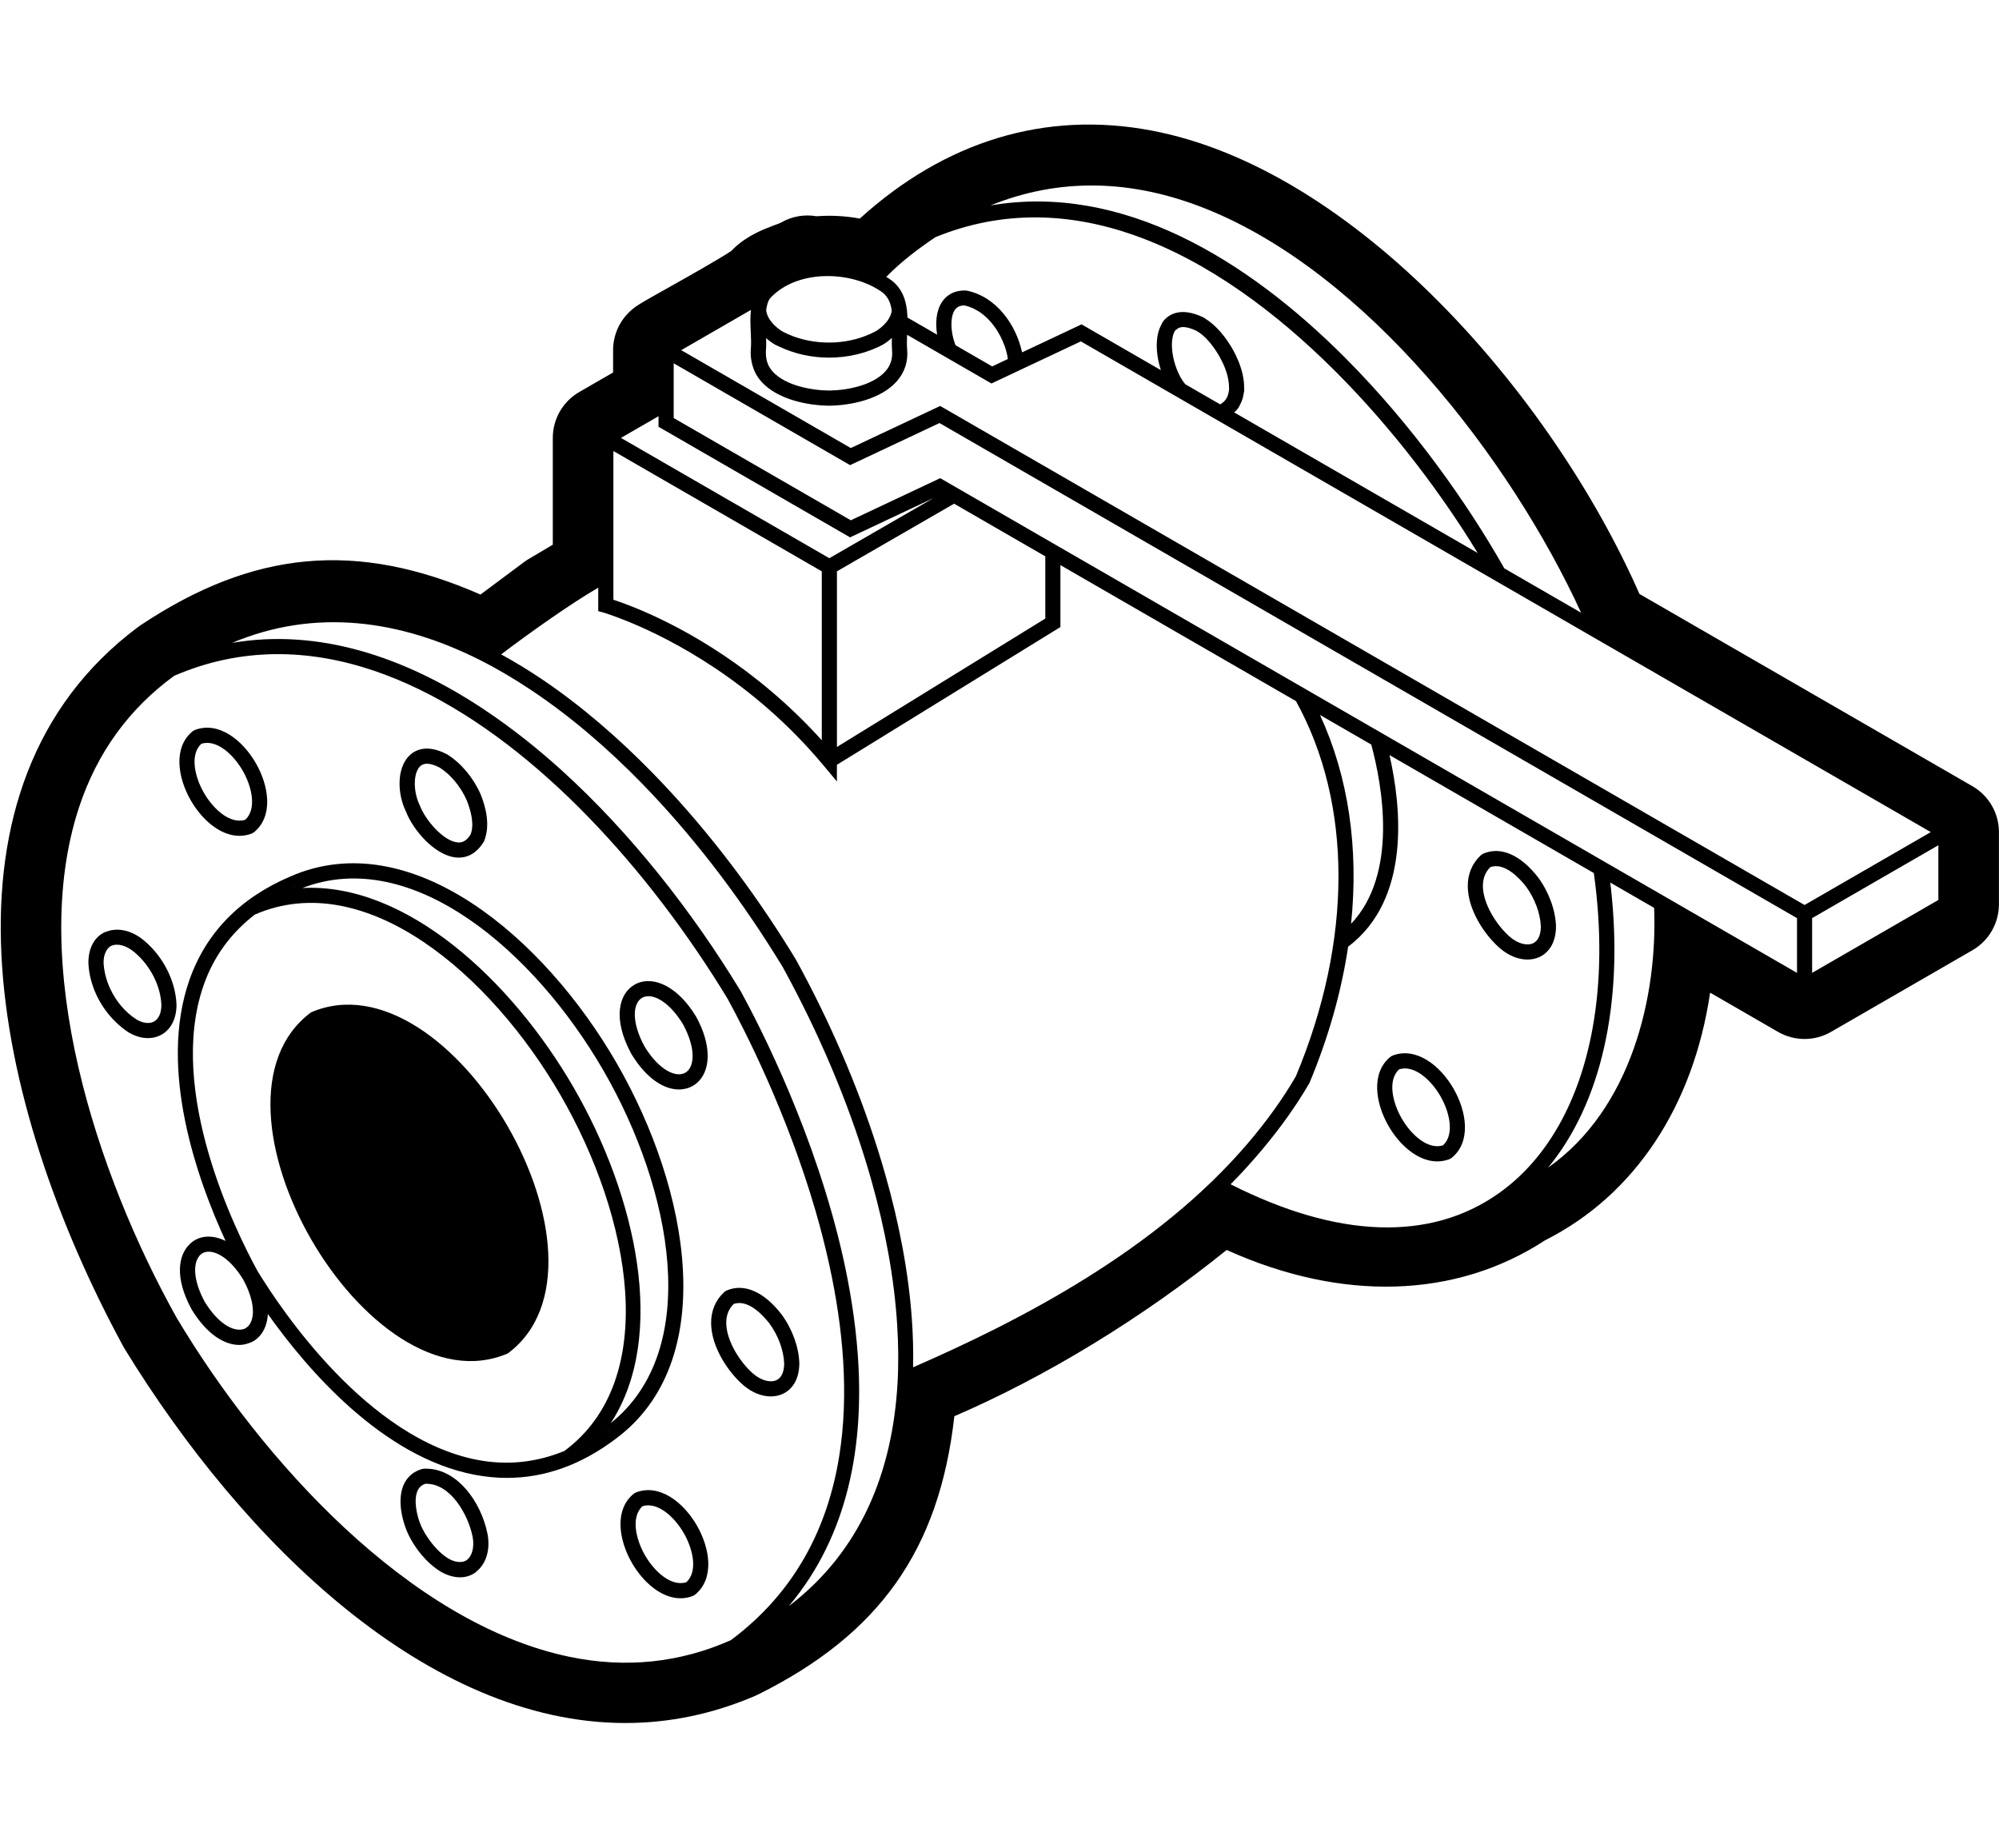 <svg xmlns="http://www.w3.org/2000/svg" viewBox="0 0 132 122"><path class="st0" d="M130.246,51.912l-21.989-12.695c-5.796-13.172-18.79-28.071-32.244-30.602
			c-6.984-1.314-13.594,0.696-19.237,5.817c-0.927-0.172-1.896-0.226-2.857-0.153c-0.787-0.137-1.608-0.004-2.326,0.407
			c-0.144,0.075-0.309,0.128-0.473,0.19c-0.735,0.278-1.741,0.66-2.645,1.506c-0.065,0.061-0.127,0.123-0.187,0.188
			c-0.811,0.546-3.138,1.852-4.182,2.438c-1.723,0.966-2.033,1.14-2.403,1.458c-0.773,0.665-1.219,1.634-1.219,2.654v1.475
			c-0.425,0.246-0.865,0.5-1.242,0.717l-0.99,0.571c-1.082,0.625-1.749,1.781-1.749,3.03v7.052L34.91,36.91
			c-0.106,0.063-0.208,0.131-0.307,0.204l-2.876,2.143c-8.175-3.579-14.993-2.933-22.447,2.027c-0.053,0.035-0.105,0.072-0.156,0.11
			C-4.915,51.879-0.589,72.812,8.141,88.905c0.03,0.054,0.061,0.108,0.093,0.161c7.862,12.822,20.037,24.703,33.06,24.702
			c2.831,0,5.703-0.562,8.578-1.796c0.059-0.025,0.117-0.052,0.174-0.081c8.009-3.974,11.978-9.543,12.973-18.381
			c6.056-2.607,12.422-6.493,17.982-10.977c7.576,3.427,15.121,3.222,21.022-0.637c5.939-2.991,9.799-8.888,10.901-16.353
			l4.485,2.59c1.083,0.626,2.417,0.626,3.5,0l9.336-5.39c1.083-0.625,1.75-1.781,1.75-3.031v-4.77
			C131.996,53.693,131.329,52.537,130.246,51.912z M64.811,13.234l0.007,0.017l-0.009-0.016
			C64.81,13.235,64.811,13.235,64.811,13.234z M102.222,77.099c3.491-4.227,4.999-10.8,4.153-18.453
			c-0.014-0.124-0.03-0.249-0.045-0.373l0.143,0.083l2.754,1.59C109.455,65.806,107.72,73.223,102.222,77.099z M60.294,90.281
			c0.021-1.052-0.004-2.12-0.082-3.2c-0.223-3.104-0.84-6.301-1.739-9.474c-1.254-4.426-3.061-8.8-5.142-12.796
			c-0.255-0.49-0.514-0.975-0.776-1.453c-0.281-0.464-0.57-0.928-0.866-1.391c-2.44-3.83-5.355-7.613-8.597-10.932
			c-2.266-2.32-4.691-4.414-7.227-6.132c-0.91-0.617-1.834-1.181-2.771-1.695c1.674-1.273,4.521-3.312,6.409-4.403v1.545
			l0.364,0.103c0.022,0.006,0.677,0.201,1.727,0.635c2.705,1.116,8.125,3.869,12.785,9.452l0.884,1.059v-1.1l14.759-9.096v-0.279
			v-3.811l15.555,8.981c3.748,6.779,3.739,15.819-0.007,24.773c-0.904,1.558-1.969,3.007-3.132,4.376
			C76.376,82.579,67.303,87.225,60.294,90.281z M11.501,44.623c4.399-1.902,8.871-1.798,13.189-0.338
			c4.048,1.368,7.96,3.926,11.552,7.151c0.887,0.796,1.754,1.632,2.599,2.502c3.53,3.633,6.669,7.832,9.21,12.018
			c1.116,2.042,3.9,7.469,5.795,13.973c0.339,1.164,0.646,2.363,0.914,3.583c0.91,4.151,1.319,8.545,0.651,12.668
			c-0.751,4.633-2.861,8.919-7.154,12.121c-3.373,1.493-6.944,1.868-10.664,1.093c-10.59-2.208-20.347-13.026-25.939-22.401
			C6.326,77.448,1.835,63.59,5.215,53.32C6.404,49.707,8.517,46.799,11.501,44.623z M56.639,89.408
			c-0.082-1.107-0.211-2.212-0.384-3.308c-0.157-1.001-0.344-1.995-0.562-2.973c-1.805-8.112-5.441-15.23-6.776-17.67
			c-3.169-5.221-7.252-10.456-11.875-14.635c-0.741-0.67-1.497-1.311-2.264-1.922c-0.939-0.748-1.898-1.446-2.871-2.092
			c-5.221-3.462-10.893-5.329-16.583-4.359c5.503-2.314,11.113-1.519,16.389,1.143c1.12,0.565,2.223,1.218,3.308,1.939
			c2.578,1.711,5.048,3.821,7.351,6.181c3.31,3.391,6.275,7.285,8.734,11.205c0.197,0.314,0.394,0.627,0.584,0.941
			c0.178,0.323,0.352,0.652,0.526,0.98c2.159,4.074,4.042,8.567,5.326,13.107c0.905,3.203,1.507,6.426,1.702,9.541
			c0.081,1.299,0.095,2.581,0.024,3.832c-0.333,5.885-2.443,11.126-7.179,14.731C56.046,101.349,57.076,95.367,56.639,89.408z
			 M54.65,18.228c1.348,0,2.7,0.399,3.653,1.104c0.359,0.3,0.517,0.708,0.582,1.175c-0.096,0.724-0.831,1.229-1.046,1.36
			c-0.013,0.007-0.029,0.012-0.042,0.019c-1.595,0.851-3.666,0.961-5.383,0.332c-0.254-0.093-0.5-0.201-0.736-0.326
			c-0.477-0.283-1.027-0.819-1.085-1.415c0.037-0.284,0.1-0.546,0.232-0.755C51.763,18.687,53.204,18.228,54.65,18.228z
			 M61.767,15.661c4.47-1.828,8.923-1.614,13.143-0.125c9.679,3.416,18.116,13.508,22.665,20.977l-16.076-9.281
			c0.104-0.098,0.204-0.198,0.283-0.315c0.042-0.063,0.071-0.135,0.106-0.204c0.067-0.127,0.127-0.259,0.169-0.403
			c0.024-0.086,0.038-0.18,0.054-0.271c0.015-0.086,0.044-0.163,0.05-0.254c0.004-0.063-0.008-0.132-0.008-0.197
			c0-0.114-0.002-0.229-0.014-0.346c-0.009-0.102-0.023-0.205-0.042-0.309c-0.024-0.139-0.054-0.278-0.092-0.418
			c-0.028-0.105-0.061-0.21-0.096-0.315c-0.044-0.131-0.092-0.261-0.146-0.39c-0.053-0.128-0.111-0.254-0.173-0.38
			c-0.048-0.099-0.098-0.198-0.151-0.294c-0.091-0.165-0.188-0.326-0.292-0.482c-0.034-0.052-0.066-0.104-0.101-0.154
			c-0.141-0.202-0.289-0.396-0.446-0.575c-0.004-0.004-0.008-0.01-0.012-0.014c-0.317-0.363-0.65-0.656-0.982-0.859
			c-0.05-0.031-0.101-0.074-0.151-0.1c-0.001-0.001-0.003-0.002-0.004-0.003c-0.007-0.003-0.013-0.004-0.02-0.008
			c-0.742-0.344-1.298-0.388-1.715-0.297c-0.044,0.011-0.091,0.02-0.132,0.034c-0.008,0.002-0.016,0.006-0.024,0.009
			c-0.374,0.122-0.621,0.352-0.765,0.549c-0.06,0.081-0.096,0.182-0.143,0.275c-0.005,0.011-0.012,0.021-0.017,0.032
			c-0.055,0.11-0.098,0.229-0.136,0.351c-0.209,0.741-0.126,1.685,0.158,2.547l-0.024-0.014l-5.214-3.01l-3.928,1.85
			c-0.39-1.803-1.682-3.686-3.678-4.083c-0.89-0.041-1.367,0.387-1.611,0.755c-0.402,0.607-0.437,1.427-0.322,2.159l-1.861-1.074
			l-0.099-0.057c-0.004-0.155-0.015-0.31-0.031-0.463c0.001-0.015,0.008-0.029,0.009-0.044l-0.015,0
			c-0.082-0.706-0.32-1.381-0.956-1.905l-0.02-0.015c-0.122-0.091-0.252-0.175-0.384-0.257
			C59.432,17.341,60.61,16.435,61.767,15.661z M119.66,60.773v-0.151l5.336-3.081l3-1.732v3.615l-8.336,4.813V60.773z
			 M124.496,56.675l-5.336,3.081L62.084,26.805l-5.904,2.779l-8.191-4.729l-3.005-1.735l4.596-2.653
			c0,0.007,0.002,0.013,0.003,0.021c-0.052,0.482-0.03,0.973-0.009,1.433c0.019,0.405,0.036,0.788,0.005,1.132
			c-0.027,0.306,0.002,0.593,0.06,0.87c0.099,0.476,0.307,0.912,0.652,1.292c1.039,1.144,2.99,1.562,4.479,1.572
			c1.469-0.018,3.404-0.445,4.432-1.593c0.544-0.607,0.778-1.339,0.697-2.164c-0.022-0.284-0.012-0.598,0-0.925l2.425,1.4
			l0.206,0.119l2.939,1.697l1.699-0.8l0.464-0.219l3.741-1.761l6.599,3.81l1.558,0.899l0.675,0.39l0.296,0.17l20.103,11.606
			l26.893,15.526L124.496,56.675z M58.893,22.317c-0.007,0.268-0.01,0.536,0.01,0.8c0.054,0.554-0.091,1.015-0.446,1.41
			c-0.812,0.907-2.5,1.245-3.689,1.26c-1.209-0.008-2.913-0.339-3.736-1.245c-0.303-0.333-0.447-0.718-0.456-1.162
			c-0.001-0.079-0.008-0.155,0-0.238c0.024-0.266,0.021-0.542,0.013-0.816c0.193,0.169,0.397,0.317,0.599,0.437
			c0.076,0.041,0.158,0.068,0.236,0.106c1.012,0.489,2.159,0.745,3.313,0.745c1.261,0,2.523-0.293,3.6-0.879
			C58.542,22.609,58.723,22.466,58.893,22.317z M63.065,22.709c-0.003-0.008-0.007-0.016-0.01-0.024
			c-0.059-0.16-0.107-0.333-0.145-0.511c-0.006-0.029-0.013-0.059-0.019-0.088c-0.033-0.177-0.055-0.355-0.063-0.532
			c-0.001-0.029-0.001-0.058-0.002-0.087c-0.003-0.177,0.007-0.348,0.036-0.504c0.003-0.019,0.009-0.035,0.013-0.053
			c0.035-0.161,0.084-0.308,0.16-0.423c0.095-0.143,0.276-0.328,0.655-0.317c0.193,0.039,0.377,0.104,0.556,0.183
			c0.059,0.026,0.113,0.062,0.171,0.092c0.116,0.061,0.23,0.125,0.338,0.201c0.063,0.044,0.121,0.094,0.181,0.142
			c0.096,0.078,0.189,0.159,0.278,0.247c0.058,0.057,0.112,0.115,0.166,0.176c0.083,0.094,0.163,0.191,0.239,0.293
			c0.048,0.064,0.096,0.128,0.142,0.195c0.074,0.111,0.142,0.227,0.208,0.344c0.036,0.065,0.075,0.128,0.108,0.194
			c0.072,0.142,0.134,0.289,0.192,0.436c0.018,0.046,0.04,0.09,0.057,0.136c0.067,0.186,0.123,0.375,0.167,0.563
			c0.027,0.112,0.041,0.222,0.059,0.333l-1.036,0.488L63.104,22.8C63.091,22.77,63.078,22.741,63.065,22.709z M77.709,24.388
			c-0.285-0.729-0.401-1.564-0.275-2.135c0.037-0.167,0.087-0.318,0.167-0.428c0.029-0.039,0.073-0.059,0.11-0.088
			c0.015-0.012,0.028-0.025,0.043-0.035c0.038-0.024,0.075-0.048,0.119-0.063c0.077-0.026,0.159-0.046,0.256-0.045
			c0.001,0,0.002,0,0.003,0c0.23,0.003,0.518,0.085,0.854,0.241c0.008,0.004,0.014,0.005,0.022,0.009
			c0.002,0.001,0.005,0.004,0.008,0.005c0.015,0.008,0.031,0.023,0.046,0.031c0.397,0.226,0.823,0.676,1.191,1.222
			c0.007,0.011,0.014,0.023,0.022,0.034c0.094,0.142,0.185,0.286,0.269,0.437c0.064,0.116,0.124,0.233,0.18,0.353
			c0.027,0.056,0.054,0.111,0.079,0.167c0.064,0.148,0.12,0.297,0.169,0.445c0.016,0.048,0.031,0.095,0.045,0.143
			c0.039,0.132,0.067,0.262,0.091,0.39c0.015,0.081,0.025,0.159,0.033,0.238c0.011,0.107,0.018,0.212,0.015,0.314
			c0,0.031,0.007,0.065,0.005,0.096c-0.002,0.032-0.013,0.057-0.016,0.087c-0.006,0.055-0.017,0.105-0.028,0.156
			c-0.018,0.08-0.041,0.155-0.07,0.224c-0.012,0.028-0.026,0.054-0.04,0.08c-0.039,0.074-0.085,0.142-0.14,0.203
			c-0.02,0.021-0.041,0.041-0.062,0.06c-0.056,0.052-0.116,0.1-0.186,0.141c-0.016,0.01-0.034,0.017-0.05,0.026
			c-0.001,0-0.002,0.001-0.003,0.001l-0.561-0.323l-1.686-0.974l-0.053-0.031C78.043,25.107,77.856,24.764,77.709,24.388z
			 M99.715,37.749l-0.381-0.22c-2.445-4.321-6.08-9.461-10.5-13.896c-6.528-6.55-14.769-11.55-23.431-10.067
			c4.501-1.825,9.289-1.76,14.242,0.226c10.67,4.279,20.102,16.527,24.76,26.665L99.715,37.749z M45.87,29.556l10.263,5.925
			l5.514-2.597l-6.883,3.974l-6.549-3.781l-4.211-2.431l-3-1.732l0.605-0.35l0.33-0.19l0.768-0.443l0.777-0.449v0.697L45.87,29.556z
			 M69.024,40.843l-13.759,8.479V37.724l7.737-4.466l6.022,3.477V40.843z M43.504,31.512l10.761,6.212v11.155
			c-4.306-4.772-8.985-7.309-11.734-8.5c-0.921-0.399-1.625-0.647-2.027-0.778V29.78L43.504,31.512z M90.549,49.162
			c0.728,2.699,1.792,8.537-1.333,11.836c0.514-4.992-0.173-9.723-2.055-13.792L90.549,49.162z M83.35,75.9
			c1.151-1.374,2.21-2.828,3.116-4.391c1.265-3.021,2.112-6.047,2.555-9c4.153-3.135,3.514-9.226,2.731-12.653l13.494,7.791
			c0.519,3.724,0.472,7.194-0.087,10.268c-0.871,4.788-2.986,8.609-6.195,10.879c-4.52,3.196-10.634,2.98-17.704-0.598
			C81.99,77.463,82.685,76.694,83.35,75.9z M106.975,57.491l-44.89-25.918l-5.904,2.781l-9.518-5.495l-2.178-1.257v-3.615l3,1.732
			l8.649,4.993l5.904-2.779l56.623,32.69v0.151v3.464L106.975,57.491z"/>
		<path class="st0" d="M33.536,89.362c8.062-6.006-3.778-26.498-13-22.517C12.475,72.851,24.314,93.341,33.536,89.362z"/>
		<path class="st0" d="M44.832,71.936c0.34,0,0.653-0.086,0.922-0.241c0.608-0.351,1.007-1.08,0.974-2.097
			c-0.023-0.694-0.243-1.519-0.758-2.465l-0.013-0.022c-0.562-0.919-1.166-1.521-1.756-1.888c-0.864-0.538-1.694-0.557-2.302-0.206
			c-1.022,0.59-1.484,2.229-0.202,4.583C42.716,71.269,43.88,71.936,44.832,71.936z M42.399,65.883
			c0.12-0.07,0.262-0.105,0.419-0.105c0.624,0,1.496,0.567,2.279,1.844c0.894,1.648,0.756,2.861,0.157,3.207
			c-0.601,0.347-1.722-0.143-2.692-1.729C41.662,67.446,41.799,66.229,42.399,65.883z"/>
		<path class="st0" d="M30.114,56.618c0.06,0.006,0.122,0.009,0.186,0.009c0.495,0,1.128-0.202,1.658-1.066
			c0.438-1.056,0.122-2.275-0.225-3.124c-0.473-1.079-1.292-2.058-2.193-2.617l-0.032-0.018c-1.353-0.709-2.128-0.253-2.471,0.082
			c-0.873,0.854-0.79,2.579-0.227,3.707C27.243,54.738,28.667,56.476,30.114,56.618z M27.737,50.6
			c0.125-0.123,0.285-0.171,0.458-0.171c0.273,0,0.58,0.12,0.833,0.251c0.729,0.458,1.397,1.264,1.784,2.147
			c0.271,0.664,0.53,1.61,0.259,2.279c-0.315,0.508-0.641,0.54-0.86,0.517c-0.944-0.093-2.128-1.488-2.484-2.43
			C27.275,52.284,27.28,51.047,27.737,50.6z"/>
		<path class="st0" d="M15.813,55.189c0.27,0,0.543-0.048,0.815-0.152l0.135-0.078c1.304-1.054,1.003-3.059,0.125-4.578
			c-0.877-1.519-2.462-2.781-4.026-2.179l-0.135,0.078c-1.302,1.054-1.001,3.058-0.125,4.575
			C13.326,54.109,14.533,55.189,15.813,55.189z M13.297,49.109c0.989-0.313,2.1,0.687,2.726,1.771
			c0.627,1.086,0.937,2.547,0.172,3.249c-0.99,0.31-2.101-0.688-2.727-1.774C12.842,51.271,12.533,49.811,13.297,49.109z"/>
		<path class="st0" d="M8.494,68.169c0.429,0.251,0.866,0.377,1.278,0.377c0.325,0,0.635-0.079,0.91-0.238
			c0.624-0.359,0.978-1.075,0.973-1.98c-0.061-1.542-0.872-3.154-2.114-4.201c-0.808-0.695-1.77-0.915-2.538-0.601
			c-0.023,0.009-0.05,0.008-0.073,0.019c-0.695,0.319-1.094,1.056-1.093,2.021v0.022c0.065,1.437,0.742,2.861,1.79,3.88
			C7.896,67.729,8.181,67.969,8.494,68.169z M6.838,63.554c0.001-0.343,0.077-0.613,0.205-0.813c0.081-0.126,0.179-0.23,0.305-0.289
			c0.412-0.188,1.017-0.02,1.545,0.435c1.038,0.875,1.713,2.209,1.763,3.463c0.003,0.519-0.169,0.917-0.473,1.092
			s-0.735,0.126-1.167-0.125c-0.755-0.483-1.361-1.213-1.743-2.042C7.022,64.73,6.866,64.144,6.838,63.554z"/>
		<path class="st0" d="M12.864,81.887c-0.11,0.063-0.21,0.145-0.306,0.232c-0.792,0.725-1.042,2.248,0.091,4.329l0.012,0.021
			c1.02,1.669,2.184,2.335,3.135,2.335c0.204,0,0.393-0.04,0.574-0.097c0.122-0.039,0.241-0.082,0.35-0.144
			c0.546-0.315,0.921-0.938,0.967-1.802c2.609,3.678,7.564,9.447,13.646,10.614c0.722,0.139,1.437,0.208,2.144,0.208
			c2.49,0,4.887-0.856,7.15-2.557c0,0,0.001,0,0.001-0.001c0.001,0,0.002-0.001,0.003-0.002v0c6.949-5.118,4.921-16.45,0.095-24.815
			c-4.828-8.368-13.629-15.797-21.545-12.339h0c0,0-0.001,0-0.002,0.001c0,0-0.001,0-0.002,0.001
			c-3.346,1.426-5.595,3.739-6.683,6.876c-2.039,5.875,0.515,13.095,2.404,17.194C14.132,81.558,13.409,81.573,12.864,81.887z
			 M16.22,87.698c-0.134,0.077-0.297,0.106-0.476,0.097c-0.62-0.031-1.461-0.595-2.223-1.836c-0.691-1.275-0.762-2.284-0.482-2.838
			c0.082-0.162,0.189-0.29,0.325-0.369c0.6-0.345,1.722,0.143,2.692,1.729C16.958,86.135,16.821,87.351,16.22,87.698z
			 M40.105,94.323c0.001-0.001,0.001-0.002,0.002-0.004l0.224,0.305L40.105,94.323z M39.86,70.708
			c4.535,7.861,6.547,18.391,0.471,23.258c3.751-5.746,1.68-15.006-2.442-22.141c-4.115-7.121-11.085-13.553-17.921-13.191
			C27.224,55.83,35.327,62.853,39.86,70.708z M19.525,58.668c-0.001,0-0.002,0-0.003,0l-0.143-0.334L19.525,58.668z M13.438,65.075
			c0.659-1.9,1.802-3.463,3.39-4.688c7.303-3.169,15.581,3.953,20.195,11.939c4.619,7.994,6.653,18.734,0.244,23.48
			c-1.852,0.76-3.773,0.966-5.745,0.588c-7.274-1.396-12.964-9.922-14.523-12.481C15.549,81.261,11.011,72.067,13.438,65.075z"/>
		<path class="st0" d="M27.986,96.976l-0.115,0.019c-0.543,0.153-0.956,0.496-1.191,0.989c-0.319,0.67-0.274,1.528-0.081,2.297
			c0.077,0.307,0.176,0.601,0.288,0.862c0.47,1.076,1.289,2.055,2.191,2.617l0.015,0.008c0.438,0.253,0.875,0.38,1.283,0.38
			c0.371,0,0.717-0.105,1.015-0.316c0.02-0.014,0.031-0.036,0.049-0.051c0.658-0.506,0.951-1.452,0.751-2.506
			C31.76,99.124,30.131,96.882,27.986,96.976z M29.599,102.906c-0.449-0.282-0.866-0.702-1.218-1.184
			c-0.223-0.306-0.426-0.63-0.578-0.977c-0.304-0.708-0.503-1.739-0.221-2.331c0.105-0.22,0.266-0.361,0.505-0.44
			c1.642-0.064,2.827,2.021,3.121,3.493c0.128,0.679-0.028,1.287-0.397,1.549c-0.118,0.083-0.261,0.116-0.417,0.121
			C30.16,103.145,29.892,103.074,29.599,102.906z"/>
		<path class="st0" d="M41.99,98.545l-0.134,0.077c-1.304,1.052-1.004,3.055-0.129,4.573c0.724,1.256,1.931,2.337,3.211,2.337
			c0.27,0,0.544-0.048,0.816-0.153l0.135-0.078c1.305-1.053,1.003-3.057,0.127-4.576C45.14,99.206,43.555,97.942,41.99,98.545z
			 M45.322,104.472c-0.99,0.312-2.102-0.688-2.729-1.776c-0.625-1.085-0.934-2.544-0.169-3.243c0.989-0.312,2.1,0.687,2.727,1.773
			C45.777,102.312,46.087,103.771,45.322,104.472z"/>
		<path class="st0" d="M49.078,91.456c0.57,0.49,1.218,0.748,1.82,0.748c0.277,0,0.545-0.055,0.791-0.168
			c0.695-0.319,1.093-1.056,1.093-2.021l0-0.016c-0.036-1.065-0.473-2.264-1.178-3.217c-1.165-1.503-2.49-2.074-3.637-1.565
			l-0.135,0.088c-0.584,0.534-0.886,1.253-0.875,2.082C46.979,88.941,48.071,90.585,49.078,91.456z M48.445,86.102
			c0.961-0.349,1.971,0.781,2.361,1.284c0.58,0.785,0.944,1.771,0.976,2.639c-0.001,0.561-0.183,0.953-0.51,1.104
			c-0.413,0.189-1.018,0.021-1.541-0.429c-0.848-0.733-1.758-2.148-1.774-3.326C47.95,86.854,48.11,86.437,48.445,86.102z"/>
		<path class="st0" d="M94.903,76.686c0.27,0,0.543-0.048,0.816-0.152l0.135-0.078c1.304-1.054,1.002-3.059,0.125-4.577
			c-0.876-1.519-2.462-2.781-4.026-2.18l-0.135,0.078c-1.303,1.054-1.002,3.058-0.125,4.576
			C92.417,75.606,93.623,76.686,94.903,76.686z M92.388,70.605c0.989-0.313,2.1,0.687,2.727,1.772
			c0.626,1.086,0.936,2.546,0.172,3.248c-0.991,0.312-2.101-0.688-2.727-1.773C91.933,72.767,91.624,71.307,92.388,70.605z"/>
		<path class="st0" d="M99.042,62.609c0.569,0.49,1.218,0.749,1.82,0.749c0.277,0,0.544-0.055,0.79-0.167
			c0.696-0.319,1.095-1.056,1.095-2.022l0-0.017c-0.035-1.061-0.473-2.259-1.178-3.216c-1.166-1.503-2.491-2.073-3.637-1.565
			l-0.135,0.088c-0.583,0.533-0.886,1.252-0.875,2.081C96.941,60.094,98.035,61.738,99.042,62.609z M98.409,57.256
			c0.959-0.348,1.971,0.781,2.36,1.284c0.581,0.788,0.945,1.773,0.977,2.638c-0.002,0.562-0.184,0.954-0.512,1.104
			c-0.412,0.188-1.017,0.02-1.539-0.43c-0.849-0.734-1.759-2.149-1.775-3.326C97.914,58.007,98.074,57.591,98.409,57.256z"/></svg>